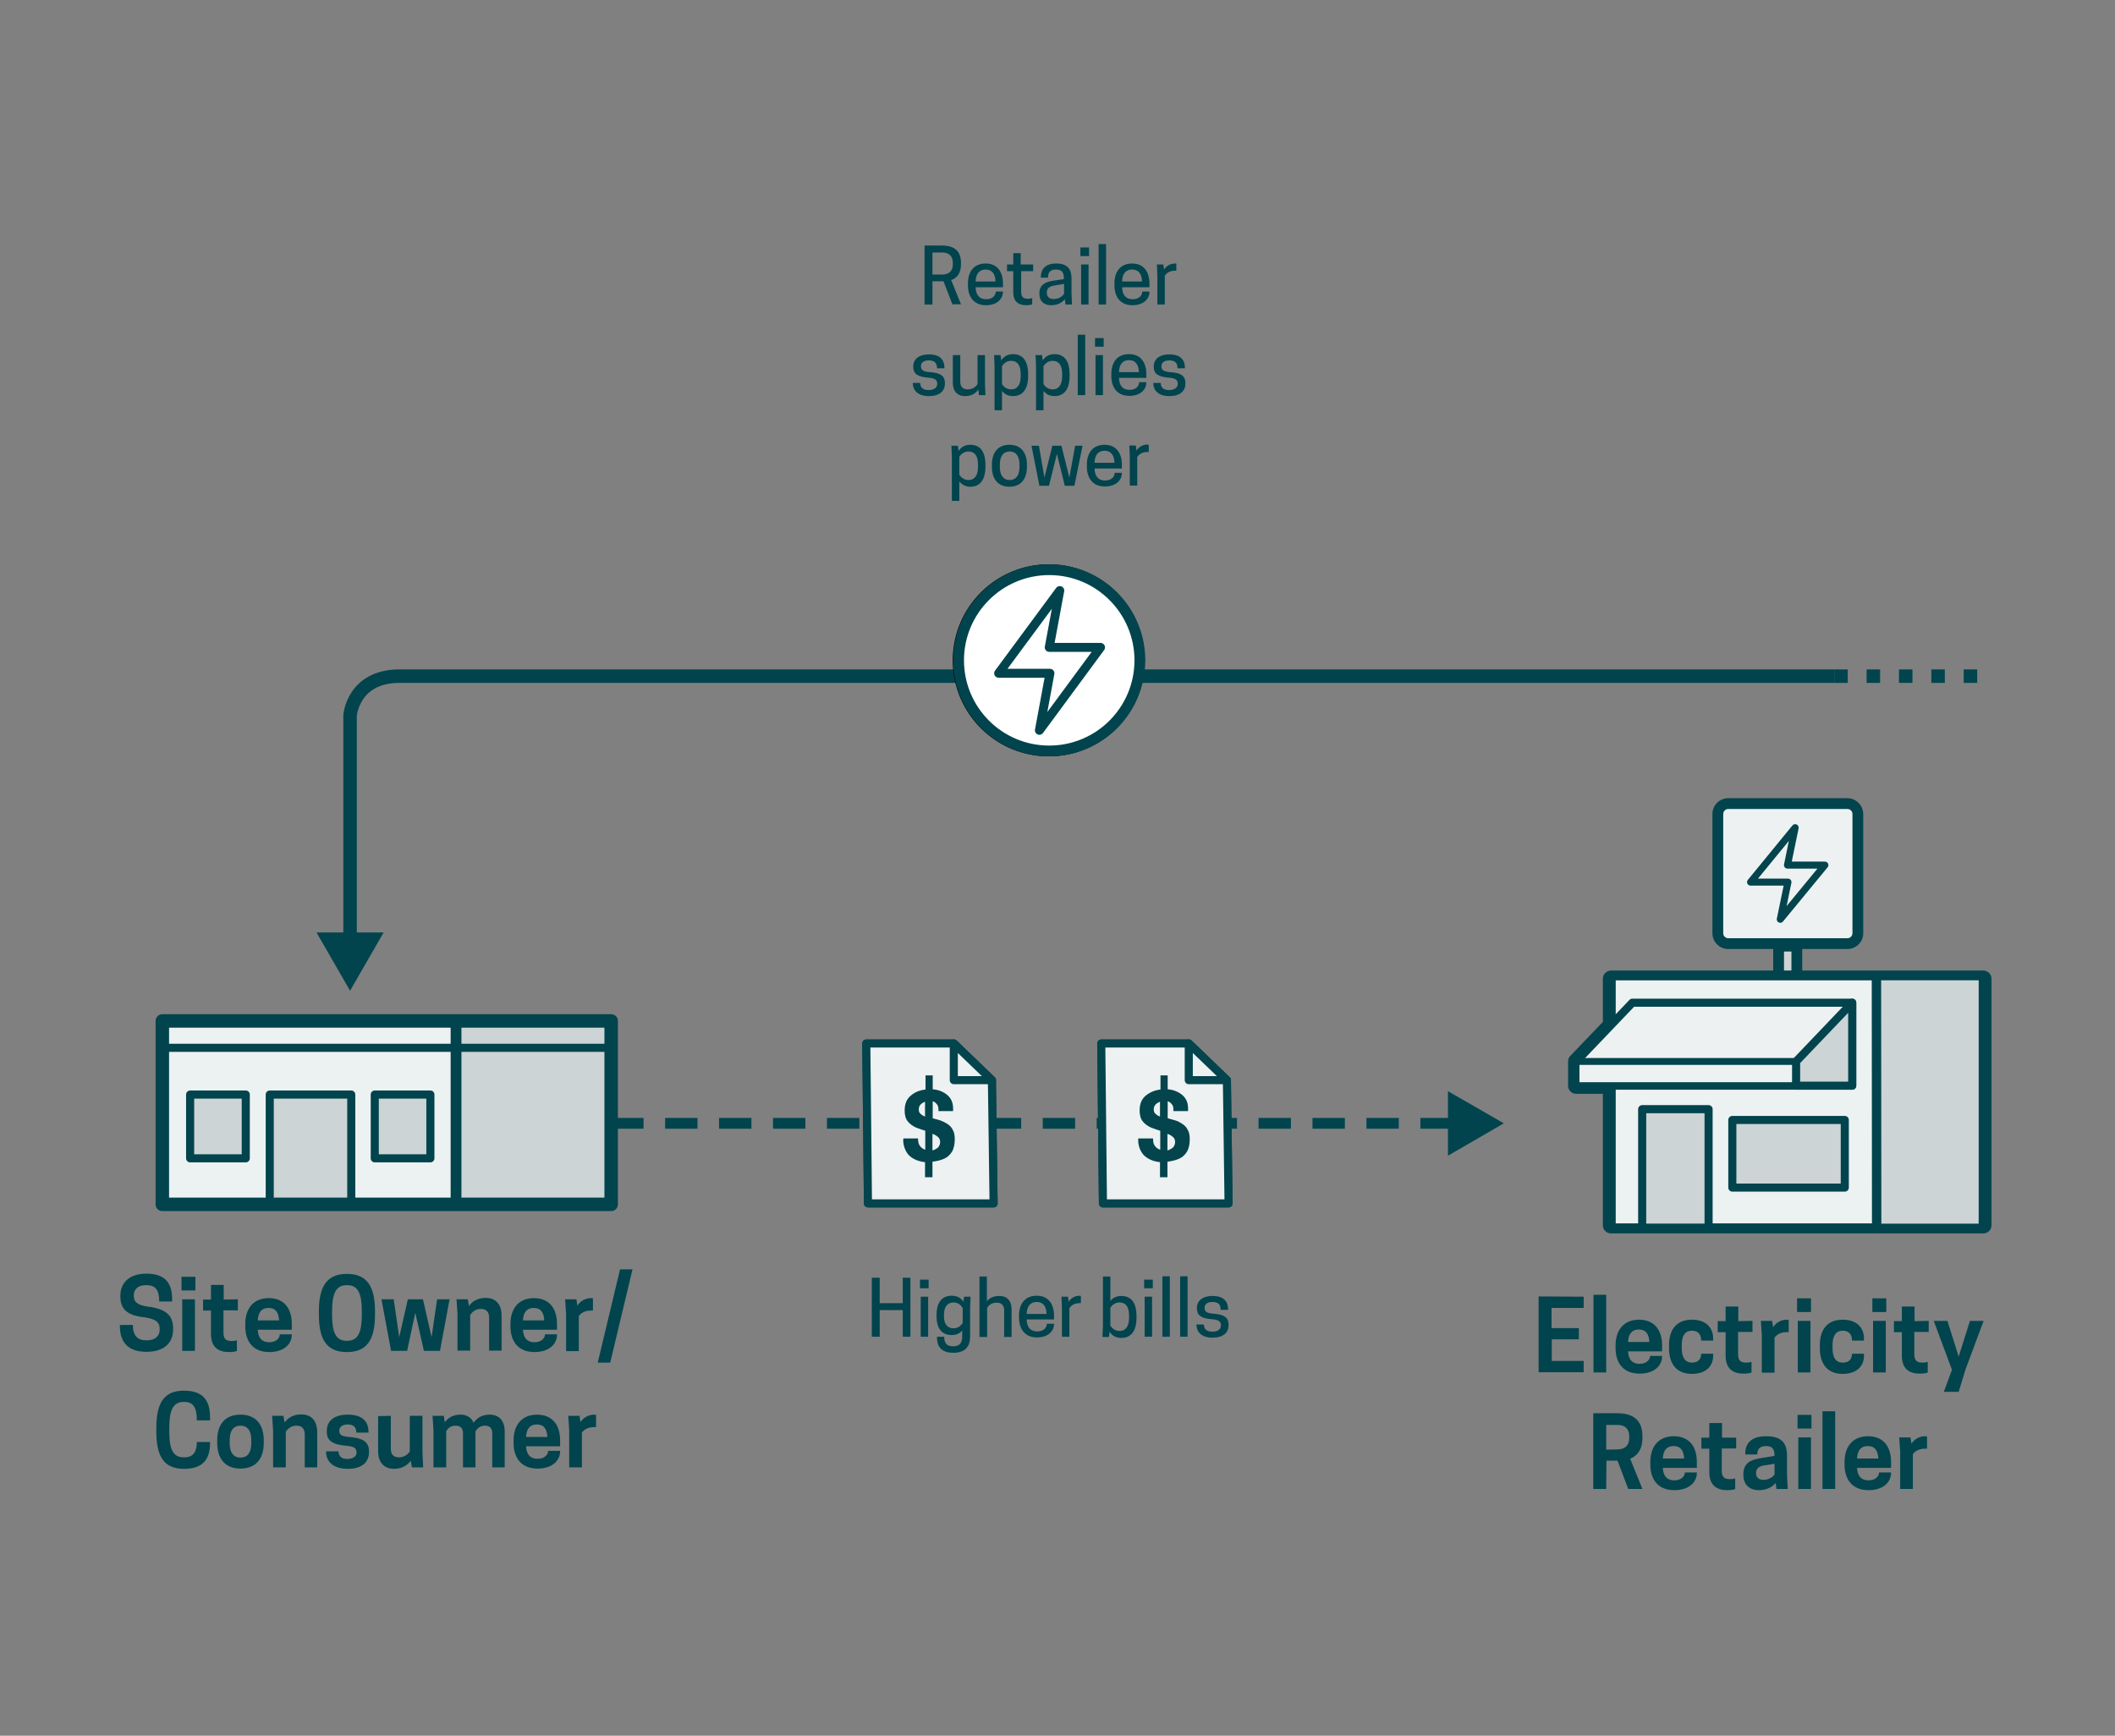 <?xml version="1.0" encoding="utf-8"?>
<!-- Generator: Adobe Illustrator 27.5.0, SVG Export Plug-In . SVG Version: 6.00 Build 0)  -->
<svg version="1.1" id="community-large-roof-solar_x5F_before-project"
	 xmlns="http://www.w3.org/2000/svg" xmlns:xlink="http://www.w3.org/1999/xlink" x="0px" y="0px" viewBox="0 0 882.1 723.9"
	 style="enable-background:new 0 0 882.1 723.9;" xml:space="preserve">
<rect x="0" y="0" width="882.1" height="723.9" fill="#808080" stroke="none"/>
<style type="text/css">
	.st0{fill:#01444D;}
	.st1{fill:none;stroke:#01444D;stroke-width:5.625;stroke-miterlimit:10;}
	.st2{fill:#CCD4D6;}
	.st3{fill:#ECF1F2;}
	.st4{fill:none;stroke:#02444D;stroke-width:3.375;stroke-linejoin:round;stroke-miterlimit:1;}
	.st5{fill:none;stroke:#02444D;stroke-width:4.5;stroke-linejoin:round;stroke-miterlimit:1;}
	.st6{fill:#CCD4D6;stroke:#02444D;stroke-width:3.375;stroke-linejoin:round;stroke-miterlimit:1;}
	.st7{fill:none;stroke:#02444D;stroke-width:5.625;stroke-linejoin:round;stroke-miterlimit:1;}
	.st8{fill:#CDD4D6;stroke:#02444D;stroke-width:4.5;stroke-linejoin:round;stroke-miterlimit:1;}
	.st9{fill:none;stroke:#03444D;stroke-width:3.934;stroke-linejoin:round;stroke-miterlimit:1;}
	.st10{fill:#EDF1F2;stroke:#02444D;stroke-width:3.375;stroke-linejoin:round;stroke-miterlimit:1;}
	.st11{fill:#EDF1F2;stroke:#03444D;stroke-width:2.885;stroke-linejoin:round;stroke-miterlimit:1;}
	.st12{fill:#CCD4D6;stroke:#02444D;stroke-width:3.915;stroke-linecap:round;stroke-linejoin:round;stroke-miterlimit:1;}
	.st13{fill:#02444D;}
	.st14{fill:#EDF1F2;}
	.st15{fill:none;stroke:#03444D;stroke-width:2.925;stroke-linejoin:round;stroke-miterlimit:1;}
	.st16{fill:#EDF1F2;stroke:#04444D;stroke-width:4.603;stroke-linejoin:round;stroke-miterlimit:1;}
	.st17{fill:none;stroke:#01444D;stroke-width:4.5;stroke-miterlimit:10;stroke-dasharray:13.5,9;}
	.st18{fill:#EDF1F2;stroke:#04444D;stroke-width:3.375;stroke-linejoin:round;stroke-miterlimit:1;}
	.st19{fill:#04444D;}
	.st20{fill:none;stroke:#02444D;stroke-width:5.625;stroke-linejoin:round;stroke-miterlimit:1;stroke-dasharray:5.625,7.875;}
	.st21{fill:#FFFFFF;stroke:#000000;stroke-width:4.5;stroke-miterlimit:10;}
	.st22{fill:none;stroke:#231F20;stroke-width:3.729;stroke-linejoin:round;stroke-miterlimit:1;}
	.st23{fill:#FFFFFF;stroke:#02444D;stroke-width:4.5;stroke-miterlimit:10;}
	.st24{fill:none;stroke:#02444D;stroke-width:3.729;stroke-linejoin:round;stroke-miterlimit:1;}
</style>
<g>
	<g>
		<path class="st0" d="M388.9,127h-3.3v-24.6h7.3c3.7,0,7.9,1.2,7.9,7.2v0.6c0,3.9-1.8,5.8-4.1,6.6l4.1,10.1h-3.6l-3.7-9.6h-4.6
			L388.9,127L388.9,127z M393,114.5c1.9,0,4.4-0.7,4.4-4.4v-0.4c0-3.7-2.6-4.4-4.4-4.4h-4.1v9.2L393,114.5L393,114.5z"/>
		<path class="st0" d="M406.9,119.8c0.1,3.2,1.5,5,4.4,5c2.8,0,4-1.7,4-3.2h3v0.1c0,2.8-2.3,5.6-7.1,5.6c-5.2,0-7.5-3.7-7.5-8.3
			v-0.8c0-4.7,2.3-8.3,7.4-8.3c5,0,7.2,3.7,7.2,8.3v1.6L406.9,119.8L406.9,119.8z M406.9,117.4h8.3c-0.1-3.1-1.4-5-4.1-5
			S407,114.3,406.9,117.4z"/>
		<path class="st0" d="M430.9,110.3v2.8h-5v8.5c0,2.4,1,3,2.9,3c0.7,0,1.5-0.2,1.7-0.3v2.6c-0.3,0.1-1.1,0.4-2.5,0.4
			c-3.1,0-5.4-1.4-5.4-5.4v-8.8H420v-2.8h2.6v-4.7h3.1v4.7C425.7,110.3,430.9,110.3,430.9,110.3z"/>
		<path class="st0" d="M444.1,124.8c-1.1,1.4-3,2.5-5.7,2.5c-3.3,0-4.9-2-4.9-4.7v-0.3c0-3.6,2.6-4.7,5.6-5.2l4.6-0.7v-0.3
			c0-2.5-0.8-3.7-3.3-3.7c-2.7,0-3.3,1.6-3.3,3.4h-3v-0.3c0-2.6,1.3-5.6,6.4-5.6c4.9,0,6.4,2.5,6.4,6.3v6.1l0.2,4.7h-2.7
			L444.1,124.8z M443.8,122.5v-4.1l-4.2,0.7c-2,0.3-3,1.3-3,2.8v0.3c0,1.3,0.8,2.5,2.8,2.5C441.9,124.7,443.2,123.4,443.8,122.5z"/>
		<path class="st0" d="M454.2,106.8h-3.6v-3.6h3.6V106.8z M450.9,110.3h3.1V127h-3.1V110.3z"/>
		<path class="st0" d="M458.2,101.8h3.1V127h-3.1V101.8z"/>
		<path class="st0" d="M468,119.8c0.1,3.2,1.5,5,4.4,5c2.8,0,4-1.7,4-3.2h3v0.1c0,2.8-2.3,5.6-7.1,5.6c-5.2,0-7.5-3.7-7.5-8.3v-0.8
			c0-4.7,2.3-8.3,7.4-8.3c5,0,7.2,3.7,7.2,8.3v1.6L468,119.8L468,119.8z M468,117.4h8.3c-0.1-3.1-1.4-5-4.1-5
			C469.4,112.4,468.1,114.3,468,117.4z"/>
		<path class="st0" d="M490.6,109.9v3H490c-2.4,0-3.6,1.2-4.2,2.1v12h-3.1v-12l-0.2-4.7h2.7l0.3,2.1c0.9-1.4,2.5-2.5,4.6-2.5
			C490.3,109.9,490.5,109.9,490.6,109.9z"/>
		<path class="st0" d="M390.9,160.1c0-1.8-1.1-2.4-3.9-2.6c-4.6-0.4-6.1-1.8-6.1-4.5v-0.2c0-3.2,2.6-5,6.5-5c4.7,0,6.5,2.3,6.5,5.7
			v0.1h-3.1c0-2-0.9-3.3-3.4-3.3c-2.1,0-3.3,0.9-3.3,2.4s0.7,2.3,3.7,2.5c4.2,0.3,6.3,1.4,6.3,4.6v0.2c0,3.1-2.3,5.2-6.7,5.2
			c-4.8,0-6.7-2.6-6.7-5.4v-0.1h3.1c0,1.6,0.8,3,3.6,3C389.7,162.6,390.9,161.6,390.9,160.1z"/>
		<path class="st0" d="M400.5,148.1v11.1c0,2.1,1.1,3.2,3.1,3.2c2.3,0,3.5-1.3,4.1-2.2v-12.1h3.1v12l0.2,4.7h-2.7l-0.3-2.3
			c-1,1.5-2.8,2.7-5.5,2.7c-3.5,0-5.1-2.4-5.1-5.5v-11.6L400.5,148.1L400.5,148.1z"/>
		<path class="st0" d="M417.9,163v8.1h-3.1v-18.3l-0.2-4.7h2.7l0.3,2.2c0.9-1.4,2.4-2.6,4.9-2.6c4.6,0,6.3,3.6,6.3,8.3v0.9
			c0,4.7-1.8,8.3-6.3,8.3C420.2,165.2,418.8,164.2,417.9,163z M417.9,160.2c0.6,0.9,1.8,2.2,3.8,2.2c2.7,0,4-2.1,4-5.5V156
			c0-3.4-1.2-5.5-4-5.5c-2,0-3.2,1.3-3.8,2.2V160.2z"/>
		<path class="st0" d="M435.2,163v8.1h-3.1v-18.3l-0.2-4.7h2.7l0.3,2.2c0.9-1.4,2.4-2.6,4.9-2.6c4.6,0,6.3,3.6,6.3,8.3v0.9
			c0,4.7-1.8,8.3-6.3,8.3C437.5,165.2,436.1,164.2,435.2,163z M435.2,160.2c0.6,0.9,1.8,2.2,3.8,2.2c2.7,0,4-2.1,4-5.5V156
			c0-3.4-1.2-5.5-4-5.5c-2,0-3.2,1.3-3.8,2.2V160.2z"/>
		<path class="st0" d="M449.5,139.6h3.1v25.2h-3.1V139.6z"/>
		<path class="st0" d="M460.3,144.6h-3.6V141h3.6V144.6z M456.9,148.1h3.1v16.7h-3.1V148.1z"/>
		<path class="st0" d="M466.7,157.6c0.1,3.2,1.5,5,4.4,5c2.8,0,4-1.7,4-3.2h3v0.1c0,2.8-2.3,5.6-7.1,5.6c-5.2,0-7.5-3.7-7.5-8.3V156
			c0-4.7,2.3-8.3,7.4-8.3c5,0,7.2,3.7,7.2,8.3v1.6H466.7L466.7,157.6z M466.7,155.2h8.3c-0.1-3.1-1.4-5-4.1-5
			C468.1,150.2,466.8,152.1,466.7,155.2z"/>
		<path class="st0" d="M491.2,160.1c0-1.8-1.1-2.4-3.9-2.6c-4.6-0.4-6.1-1.8-6.1-4.5v-0.2c0-3.2,2.6-5,6.5-5c4.7,0,6.5,2.3,6.5,5.7
			v0.1h-3.1c0-2-0.8-3.3-3.4-3.3c-2.1,0-3.3,0.9-3.3,2.4s0.7,2.3,3.7,2.5c4.2,0.3,6.3,1.4,6.3,4.6v0.2c0,3.1-2.3,5.2-6.7,5.2
			c-4.8,0-6.7-2.6-6.7-5.4v-0.1h3.1c0,1.6,0.8,3,3.6,3C490,162.6,491.2,161.6,491.2,160.1z"/>
		<path class="st0" d="M400.1,200.8v8.1H397v-18.3l-0.2-4.7h2.7l0.3,2.2c0.9-1.4,2.4-2.6,4.9-2.6c4.6,0,6.3,3.6,6.3,8.3v0.9
			c0,4.7-1.8,8.3-6.3,8.3C402.5,203,401.1,202,400.1,200.8z M400.1,198c0.6,0.9,1.8,2.2,3.8,2.2c2.7,0,4-2.1,4-5.5v-0.9
			c0-3.4-1.2-5.5-4-5.5c-2,0-3.2,1.3-3.8,2.2V198z"/>
		<path class="st0" d="M413.7,194.7v-0.9c0-4.7,2.2-8.3,7.3-8.3s7.3,3.6,7.3,8.3v0.9c0,4.7-2.2,8.3-7.3,8.3S413.7,199.4,413.7,194.7
			z M425.2,194.7v-0.9c0-3.3-1.3-5.5-4.1-5.5s-4.1,2.2-4.1,5.5v0.9c0,3.3,1.3,5.5,4.1,5.5S425.2,198,425.2,194.7z"/>
		<path class="st0" d="M437.5,202.6h-4l-3.3-16.7h3.1l2.3,13.3l3.3-13.3h3.8l3.3,13.3l2.4-13.3h3.1l-3.4,16.7h-4l-3.3-13.3
			L437.5,202.6z"/>
		<path class="st0" d="M456.5,195.4c0.1,3.2,1.5,5,4.4,5c2.8,0,4-1.7,4-3.2h3v0.1c0,2.8-2.3,5.6-7.1,5.6c-5.2,0-7.5-3.7-7.5-8.3
			v-0.8c0-4.7,2.3-8.3,7.4-8.3c5,0,7.2,3.7,7.2,8.3v1.6L456.5,195.4L456.5,195.4z M456.5,193h8.3c-0.1-3.1-1.4-5-4.1-5
			C457.9,188,456.6,189.9,456.5,193z"/>
		<path class="st0" d="M479.1,185.5v3h-0.6c-2.4,0-3.6,1.2-4.2,2.1v11.9h-3.1v-12l-0.2-4.7h2.7l0.3,2.1c0.9-1.4,2.5-2.5,4.6-2.5
			C478.8,185.5,479,185.5,479.1,185.5z"/>
	</g>
</g>
<g>
	<g>
		<path class="st1" d="M765,282H166.6c-19.4,0-20.6,16.4-20.6,16.4V393"/>
		<g>
			<polygon class="st0" points="132,388.9 146,413.2 160,388.9 			"/>
		</g>
	</g>
</g>
<rect x="190.2" y="425.8" class="st2" width="64.7" height="74.9"/>
<rect x="67.7" y="425.8" class="st3" width="121.5" height="74.9"/>
<g>
	<g>
		<path class="st0" d="M50.2,540.8v-0.4c0-5.6,4-9.2,10.8-9.2c7.5,0,10.8,3.5,10.8,10.7v0.9h-5.4c0-4.7-1.5-6.8-5.3-6.8h-0.4
			c-3,0-4.9,1.7-4.9,4.1v0.2c0,2.6,1.2,4,6.2,4.7c6.9,0.9,10.2,3.4,10.2,9v0.4c0,5.9-4,9.4-11.1,9.4c-7.2,0-11.1-3.5-11.1-10.8v-0.4
			h5.4c0,4.5,2.1,6.4,5.5,6.4h0.4c3.4,0,5.3-1.8,5.3-4.5v-0.2c0-2.8-1.5-4.2-6.4-4.9C53.3,548.7,50.2,546.1,50.2,540.8z"/>
		<path class="st0" d="M81.5,538.2h-5.8v-5.7h5.8V538.2z M76,541.9h5.3v21.5H76V541.9z"/>
		<path class="st0" d="M99.2,541.9v4.6h-6v9.3c0,2.9,1.3,3.5,3.5,3.5c0.8,0,1.8-0.2,2.1-0.3v4.4c-0.3,0.2-1.4,0.5-3.3,0.5
			c-4.4,0-7.5-2-7.5-7.5v-9.8h-3.3V542H88v-6.1h5.3v6.1L99.2,541.9L99.2,541.9z"/>
		<path class="st0" d="M107.5,554.6c0.2,3.5,1.8,5.2,4.8,5.2c2.9,0,4.4-1.7,4.4-3.3h5v0.2c0,3.8-3.2,7.2-9.4,7.2
			c-6.9,0-10-4.6-10-10.7v-1.1c0-6.1,3.2-10.7,9.8-10.7c6.6,0,9.6,4.6,9.6,10.7v2.5L107.5,554.6L107.5,554.6z M107.5,550.7h8.9
			c-0.2-3.4-1.5-5.2-4.4-5.2S107.7,547.3,107.5,550.7z"/>
		<path class="st0" d="M133,548.4v-1.6c0-10.9,3.8-15.5,11.7-15.5c7.9,0,11.7,4.6,11.7,15.5v1.6c0,10.9-3.8,15.5-11.7,15.5
			S133,559.4,133,548.4z M144.9,559.2c4.4,0,6-3.6,6-10.8v-1.6c0-7.1-1.5-10.8-6-10.8h-0.4c-4.4,0-6,3.6-6,10.8v1.6
			c0,7.1,1.5,10.8,6,10.8H144.9z"/>
		<path class="st0" d="M169.8,563.4h-6.7l-4-21.5h5.1l2.3,15.8l3.6-15.8h6.3l3.6,15.8l2.3-15.8h5.2l-4,21.5h-6.7l-3.6-15.9
			L169.8,563.4z"/>
		<path class="st0" d="M204,563.4v-13.9c0-2.1-1-3.6-3.4-3.6c-2.5,0-3.8,1.5-4.5,2.5v14.9h-5.3V548l-0.4-6.1h4.7l0.5,2.8
			c1.3-1.9,3.6-3.4,7-3.4c4.7,0,6.6,3.4,6.6,7.3v14.7H204L204,563.4L204,563.4z"/>
		<path class="st0" d="M218.1,554.6c0.2,3.5,1.8,5.2,4.8,5.2c2.9,0,4.4-1.7,4.4-3.3h5v0.2c0,3.8-3.2,7.2-9.4,7.2
			c-6.9,0-10-4.6-10-10.7v-1.1c0-6.1,3.2-10.7,9.8-10.7c6.6,0,9.6,4.6,9.6,10.7v2.5L218.1,554.6L218.1,554.6z M218.1,550.7h8.9
			c-0.2-3.4-1.5-5.2-4.4-5.2S218.3,547.3,218.1,550.7z"/>
		<path class="st0" d="M247.3,541.5v5.1h-0.9c-2.8,0-4.3,1.3-5,2.3v14.6h-5.3V548l-0.4-6.1h4.7l0.4,2.6c1.2-1.8,3.2-3.1,5.8-3.1
			C246.9,541.4,247.1,541.5,247.3,541.5z"/>
		<path class="st0" d="M254.5,568.3h-5.2l9.3-38.9h5.2L254.5,568.3z"/>
		<path class="st0" d="M76.6,607.8H77c3.7,0,5.1-2.5,5.1-6.4h5.5v0.4c0,7.5-3.6,10.8-10.9,10.8c-7.9,0-11.5-4.6-11.5-15.5v-1.6
			c0-10.9,3.6-15.5,11.5-15.5c7.2,0,10.9,3.3,10.9,11v1.4h-5.5c0-5-1.3-7.7-5.1-7.7h-0.4c-4.5,0-6,3.6-6,10.8v1.6
			C70.6,604.1,72,607.8,76.6,607.8z"/>
		<path class="st0" d="M90.6,601.9v-1.3c0-6.2,3-10.6,9.7-10.6s9.7,4.5,9.7,10.6v1.3c0,6.1-3,10.6-9.7,10.6S90.6,608,90.6,601.9z
			 M104.8,601.9v-1.3c0-3.7-1.4-6-4.5-6s-4.5,2.3-4.5,6v1.3c0,3.7,1.4,6,4.5,6S104.8,605.6,104.8,601.9z"/>
		<path class="st0" d="M127.1,612v-13.8c0-2.1-1-3.6-3.4-3.6c-2.5,0-3.8,1.5-4.5,2.5V612h-5.3v-15.4l-0.4-6.1h4.7l0.5,2.8
			c1.3-1.9,3.6-3.4,7-3.4c4.7,0,6.6,3.4,6.6,7.3V612H127.1z"/>
		<path class="st0" d="M148.7,605.8c0-1.9-1.1-2.5-4.1-2.8c-6-0.5-8.3-2.1-8.3-5.9v-0.3c0-4.6,3.6-6.8,8.7-6.8
			c6.2,0,8.7,2.9,8.7,7.3v0.2h-5.1c0-2.1-1-3.4-3.6-3.4c-2.2,0-3.5,1-3.5,2.6s0.8,2.3,3.9,2.6c5.4,0.4,8.5,1.7,8.5,6v0.3
			c0,4.3-3,7-8.9,7c-6.2,0-9-3.2-9-7.1v-0.2h5.2c0,1.7,0.9,3.2,3.7,3.2C147.5,608.4,148.7,607.3,148.7,605.8z"/>
		<path class="st0" d="M163,590.5v13.8c0,2.1,1,3.5,3.4,3.5s3.8-1.4,4.5-2.4v-14.9h5.3v15.4l0.3,6.1h-4.7l-0.5-2.8
			c-1.3,1.9-3.6,3.4-7,3.4c-4.7,0-6.6-3.4-6.6-7.3v-14.7L163,590.5L163,590.5z"/>
		<path class="st0" d="M205.3,612v-14.2c0-2.2-1.1-3.2-3-3.2c-2.2,0-3.3,1.3-4,2.3V612h-5.2v-14.2c0-2.2-1.1-3.2-3.1-3.2
			c-2.2,0-3.3,1.3-3.9,2.3V612h-5.3v-15.4l-0.4-6.1h4.7l0.4,2.7c1.3-1.8,3.4-3.2,6.5-3.2c2.8,0,4.7,1.3,5.5,3.4
			c1.3-1.9,3.4-3.4,6.7-3.4c4.3,0,6.3,2.9,6.3,7v15H205.3z"/>
		<path class="st0" d="M219.4,603.2c0.2,3.5,1.8,5.2,4.8,5.2c2.9,0,4.4-1.7,4.4-3.3h5v0.2c0,3.8-3.2,7.2-9.4,7.2
			c-6.9,0-10-4.6-10-10.7v-1.1c0-6.1,3.2-10.7,9.8-10.7c6.6,0,9.6,4.6,9.6,10.7v2.5L219.4,603.2L219.4,603.2z M219.4,599.3h8.9
			c-0.2-3.4-1.5-5.2-4.4-5.2S219.6,595.9,219.4,599.3z"/>
		<path class="st0" d="M248.6,590.1v5.1h-0.9c-2.8,0-4.3,1.3-5,2.3V612h-5.3v-15.4l-0.4-6.1h4.7l0.4,2.6c1.2-1.8,3.2-3.1,5.8-3.1
			C248.2,590,248.4,590.1,248.6,590.1z"/>
	</g>
</g>
<line class="st4" x1="67.7" y1="437" x2="254.9" y2="437"/>
<line class="st5" x1="190.2" y1="502.2" x2="190.2" y2="425.8"/>
<rect x="112.5" y="456.5" class="st6" width="34" height="45.7"/>
<rect x="67.7" y="425.8" class="st7" width="187.2" height="76.5"/>
<rect x="79.3" y="456.5" class="st6" width="23.2" height="26.6"/>
<rect x="156.3" y="456.5" class="st6" width="23.2" height="26.6"/>
<g>
	<g>
		<path class="st0" d="M660.5,540.8v4.7h-13.4v8.4h11.4v4.7h-11.3v9h13.3v4.7h-18.8v-31.6L660.5,540.8L660.5,540.8z"/>
		<path class="st0" d="M664.6,540h5.3v32.4h-5.3V540z"/>
		<path class="st0" d="M679,563.6c0.2,3.5,1.8,5.2,4.8,5.2c2.9,0,4.4-1.7,4.4-3.3h5v0.2c0,3.8-3.2,7.2-9.4,7.2
			c-6.9,0-10-4.6-10-10.7v-1.1c0-6.1,3.2-10.7,9.8-10.7s9.6,4.6,9.6,10.7v2.5L679,563.6L679,563.6z M679,559.7h8.9
			c-0.2-3.4-1.5-5.2-4.4-5.2S679.2,556.3,679,559.7z"/>
		<path class="st0" d="M705.7,568.3c2.7,0,3.8-1.6,3.8-3.7h5v0.9c0,4.1-2.8,7.5-8.9,7.5c-6.6,0-9.5-4.5-9.5-10.6V561
			c0-6.2,2.9-10.6,9.5-10.6c6.1,0,8.9,3.5,8.9,7.8v0.9h-5c0-2.5-1.2-4.1-3.8-4.1c-3.1,0-4.3,2.3-4.3,6v1.3
			C701.4,566,702.7,568.3,705.7,568.3z"/>
		<path class="st0" d="M730.9,550.9v4.6h-6v9.3c0,2.9,1.3,3.5,3.5,3.5c0.8,0,1.8-0.2,2.1-0.3v4.4c-0.3,0.2-1.4,0.5-3.3,0.5
			c-4.4,0-7.5-2-7.5-7.5v-9.8h-3.3V551h3.3v-6.1h5.3v6.1L730.9,550.9L730.9,550.9z"/>
		<path class="st0" d="M746,550.5v5.1h-0.9c-2.8,0-4.3,1.3-5,2.3v14.6h-5.3V557l-0.4-6.1h4.7l0.4,2.6c1.2-1.8,3.2-3.1,5.8-3.1
			C745.6,550.4,745.9,550.5,746,550.5z"/>
		<path class="st0" d="M755.3,547.2h-5.8v-5.7h5.8V547.2z M749.8,550.9h5.3v21.5h-5.3V550.9z"/>
		<path class="st0" d="M768.6,568.3c2.7,0,3.8-1.6,3.8-3.7h5v0.9c0,4.1-2.8,7.5-8.9,7.5c-6.6,0-9.5-4.5-9.5-10.6V561
			c0-6.2,2.9-10.6,9.5-10.6c6.1,0,8.9,3.5,8.9,7.8v0.9h-5c0-2.5-1.2-4.1-3.8-4.1c-3.1,0-4.3,2.3-4.3,6v1.3
			C764.3,566,765.5,568.3,768.6,568.3z"/>
		<path class="st0" d="M786.7,547.2h-5.8v-5.7h5.8V547.2z M781.2,550.9h5.3v21.5h-5.3V550.9z"/>
		<path class="st0" d="M804.4,550.9v4.6h-6v9.3c0,2.9,1.3,3.5,3.5,3.5c0.8,0,1.8-0.2,2.1-0.3v4.4c-0.3,0.2-1.4,0.5-3.3,0.5
			c-4.4,0-7.5-2-7.5-7.5v-9.8h-3.3V551h3.3v-6.1h5.3v6.1L804.4,550.9L804.4,550.9z"/>
		<path class="st0" d="M821.6,550.9h5.7l-7.6,20.4l-2.8,9.2h-6.2l3.4-9.2l-7.6-20.4h5.7l4.7,14.9L821.6,550.9z"/>
		<path class="st0" d="M669.9,621h-5.4v-31.6h9.9c4.9,0,10.6,1.5,10.6,9.5v0.8c0,5.1-2.3,7.5-5.1,8.7L685,621h-5.9l-4.5-11.8H670
			L669.9,621L669.9,621z M674.6,604.5c2.1,0,4.9-0.8,4.9-4.9v-0.4c0-4.2-2.8-4.9-4.9-4.9h-4.7v10.3L674.6,604.5L674.6,604.5z"/>
		<path class="st0" d="M693.5,612.2c0.2,3.5,1.8,5.2,4.8,5.2c2.9,0,4.4-1.7,4.4-3.3h5v0.2c0,3.8-3.2,7.2-9.4,7.2
			c-6.9,0-10-4.6-10-10.7v-1.1c0-6.1,3.2-10.7,9.8-10.7s9.6,4.6,9.6,10.7v2.5L693.5,612.2L693.5,612.2z M693.5,608.3h8.9
			c-0.2-3.4-1.5-5.2-4.4-5.2S693.7,604.9,693.5,608.3z"/>
		<path class="st0" d="M724.1,599.5v4.6h-6v9.3c0,2.9,1.3,3.5,3.5,3.5c0.8,0,1.8-0.2,2.1-0.3v4.4c-0.3,0.2-1.4,0.5-3.3,0.5
			c-4.4,0-7.5-2-7.5-7.5v-9.8h-3.3v-4.6h3.3v-6.1h5.3v6.1h5.9V599.5z"/>
		<path class="st0" d="M740.6,618.5c-1.5,1.7-3.8,3-7,3c-4.5,0-6.5-2.9-6.5-6.3v-0.4c0-4.7,3.3-6.1,7.5-6.7l5.5-0.9v-0.1
			c0-2.7-0.9-4-3.6-4c-2.9,0-3.6,1.7-3.6,3.5h-5v-0.4c0-3.6,1.9-7.2,8.7-7.2c6.7,0,8.7,3.1,8.7,8.1v7.8l0.3,6.1h-4.7L740.6,618.5z
			 M740.1,615v-4.5l-4.5,0.7c-2.2,0.4-3.2,1.4-3.2,3.1v0.3c0,1.3,0.9,2.6,3,2.6C737.9,617.2,739.4,615.9,740.1,615z"/>
		<path class="st0" d="M755.5,595.8h-5.8v-5.7h5.8V595.8z M750,599.5h5.3V621H750V599.5z"/>
		<path class="st0" d="M760.1,588.6h5.3V621h-5.3V588.6z"/>
		<path class="st0" d="M774.5,612.2c0.2,3.5,1.8,5.2,4.8,5.2c2.9,0,4.4-1.7,4.4-3.3h5v0.2c0,3.8-3.2,7.2-9.4,7.2
			c-6.9,0-10-4.6-10-10.7v-1.1c0-6.1,3.2-10.7,9.8-10.7s9.6,4.6,9.6,10.7v2.5L774.5,612.2L774.5,612.2z M774.5,608.3h8.9
			c-0.2-3.4-1.5-5.2-4.4-5.2S774.7,604.9,774.5,608.3z"/>
		<path class="st0" d="M803.7,599.1v5.1h-0.9c-2.8,0-4.3,1.3-5,2.3V621h-5.3v-15.4l-0.4-6.1h4.7l0.4,2.6c1.2-1.8,3.2-3.1,5.8-3.1
			C803.3,599,803.5,599.1,803.7,599.1z"/>
	</g>
</g>
<g>
	<polyline class="st8" points="741.8,406.9 741.8,394.6 749.4,394.6 749.4,406.9 	"/>
	<rect x="671.9" y="406.9" class="st3" width="110.9" height="106.5"/>
	<rect x="671.9" y="406.9" class="st9" width="110.9" height="105.3"/>
	<polygon class="st10" points="680.8,418.2 772.5,418.2 772.5,452.8 657.4,452.8 657.4,442.7 	"/>
	<rect x="684.9" y="462.6" class="st6" width="27.7" height="49.4"/>
	<rect x="722.5" y="467.1" class="st6" width="46.9" height="28.2"/>
	<rect x="657.3" y="442.7" class="st11" width="91.8" height="10.1"/>
	<polygon class="st12" points="827.2,406.9 782.6,406.9 782.7,512.3 827.2,512.3 	"/>
	<polygon class="st6" points="772.5,418.2 772.5,452.8 749.1,452.8 749.1,442.7 	"/>
	<g>
		<path class="st13" d="M827.2,408.2v102.7H671.9v-58.1h-14.5v-10.1l14.5-15.2v-19.3H827.2 M827.2,404.8H671.9
			c-1.9,0-3.4,1.5-3.4,3.4v18l-13.6,14.2c-0.6,0.6-0.9,1.5-0.9,2.3v10.1c0,1.9,1.5,3.4,3.4,3.4h11.1V511c0,1.9,1.5,3.4,3.4,3.4
			h155.3c1.9,0,3.4-1.5,3.4-3.4V408.2C830.6,406.4,829.1,404.8,827.2,404.8L827.2,404.8z"/>
	</g>
	<g>
		<path class="st14" d="M720.8,393.5c-2.4,0-4.3-1.9-4.3-4.3v-49.7c0-2.4,1.9-4.3,4.3-4.3h49.7c2.4,0,4.3,1.9,4.3,4.3v49.7
			c0,2.4-1.9,4.3-4.3,4.3H720.8z"/>
		<path class="st13" d="M770.5,337.4c1.1,0,2.1,0.9,2.1,2.1v49.7c0,1.1-0.9,2.1-2.1,2.1h-49.7c-1.1,0-2.1-0.9-2.1-2.1v-49.7
			c0-1.1,0.9-2.1,2.1-2.1H770.5 M770.5,332.9h-49.7c-3.6,0-6.6,2.9-6.6,6.6v49.7c0,3.6,2.9,6.6,6.6,6.6h49.7c3.6,0,6.6-2.9,6.6-6.6
			v-49.7C777,335.8,774.1,332.9,770.5,332.9L770.5,332.9z"/>
	</g>
	<polygon class="st15" points="742.5,383.4 761.1,360.8 745.5,360.8 748.7,345.2 730.1,367.9 745.7,367.9 	"/>
</g>
<path class="st16" d="M772.5,418.2"/>
<g>
	<g>
		<line class="st17" x1="254.9" y1="468.5" x2="607.8" y2="468.5"/>
		<g>
			<polygon class="st0" points="603.9,482 627.2,468.5 603.9,455.1 			"/>
		</g>
	</g>
</g>
<g>
	<g>
		<g>
			<path class="st0" d="M379.7,532.9v24.6h-3.2v-11.1h-9.6v11.1h-3.3v-24.6h3.3v10.6h9.6v-10.6H379.7z"/>
			<path class="st0" d="M387.3,537.3h-3.6v-3.6h3.6V537.3z M384,540.8h3.1v16.7H384V540.8z"/>
			<path class="st0" d="M401.5,554.7c-0.9,1.2-2.4,2.1-4.6,2.1c-4.5,0-6.3-3.3-6.3-7.8v-0.8c0-4.3,1.8-7.8,6.3-7.8
				c2.5,0,4,1.1,4.9,2.5l0.3-2.1h2.7l-0.2,4.7v12c0,4-2,6.7-7,6.7c-5.1,0-6.8-2.8-6.8-6.2v-0.5h3c0,2.6,1,4,3.7,4s3.8-1.4,3.8-4.1
				v-2.7L401.5,554.7L401.5,554.7z M397.7,543.2c-2.6,0-4,2-4,5v0.8c0,3.1,1.3,5,4,5c2,0,3.2-1.3,3.8-2.2v-6.3
				C400.9,544.5,399.7,543.2,397.7,543.2z"/>
			<path class="st0" d="M411.6,542.7c1-1.3,2.7-2.2,5.2-2.2c3.5,0,5.1,2.4,5.1,5.5v11.6h-3.1v-11.1c0-2.1-1.1-3.2-3.1-3.2
				c-2.3,0-3.5,1.3-4,2.2v12.1h-3.2v-25.2h3.1V542.7z"/>
			<path class="st0" d="M428.2,550.3c0.1,3.2,1.5,5,4.4,5c2.8,0,4-1.7,4-3.2h3v0.1c0,2.8-2.3,5.6-7.1,5.6c-5.2,0-7.5-3.7-7.5-8.3
				v-0.8c0-4.7,2.3-8.3,7.4-8.3c5,0,7.2,3.7,7.2,8.3v1.6L428.2,550.3L428.2,550.3z M428.2,548h8.3c-0.1-3.1-1.4-5-4.1-5
				S428.3,544.8,428.2,548z"/>
			<path class="st0" d="M450.8,540.5v3h-0.6c-2.4,0-3.6,1.2-4.2,2.1v11.9h-3.1v-12l-0.2-4.7h2.7l0.3,2.1c0.9-1.4,2.5-2.5,4.6-2.5
				C450.5,540.4,450.7,540.5,450.8,540.5z"/>
			<path class="st0" d="M463.1,542.6c0.9-1.2,2.4-2.1,4.6-2.1c4.6,0,6.3,3.6,6.3,8.3v0.9c0,4.7-1.8,8.3-6.3,8.3
				c-2.5,0-4-1.1-4.9-2.6l-0.3,2.2h-2.7l0.2-4.7v-20.5h3.1L463.1,542.6L463.1,542.6z M463.1,552.9c0.6,0.9,1.8,2.2,3.8,2.2
				c2.7,0,4-2.1,4-5.5v-0.9c0-3.4-1.2-5.5-4-5.5c-2,0-3.2,1.3-3.8,2.2V552.9z"/>
			<path class="st0" d="M480.8,537.3h-3.6v-3.6h3.6V537.3z M477.4,540.8h3.1v16.7h-3.1V540.8z"/>
			<path class="st0" d="M484.8,532.3h3.1v25.2h-3.1V532.3z"/>
			<path class="st0" d="M492.2,532.3h3.1v25.2h-3.1V532.3z"/>
			<path class="st0" d="M509.2,552.8c0-1.8-1.1-2.4-3.9-2.6c-4.6-0.4-6.1-1.8-6.1-4.5v-0.2c0-3.2,2.6-5,6.5-5c4.7,0,6.5,2.3,6.5,5.7
				v0.1h-3.1c0-2-0.8-3.3-3.4-3.3c-2.1,0-3.3,0.9-3.3,2.4s0.7,2.3,3.7,2.5c4.2,0.3,6.3,1.4,6.3,4.6v0.2c0,3.1-2.3,5.2-6.7,5.2
				c-4.8,0-6.7-2.6-6.7-5.4v-0.1h3.1c0,1.6,0.8,3,3.6,3C508,555.4,509.2,554.3,509.2,552.8z"/>
		</g>
	</g>
	<g>
		<polygon class="st18" points="512.4,501.9 460,501.9 459.3,435.2 495.8,435.2 511.7,450.5 		"/>
		<polygon class="st18" points="512.4,501.9 460,501.9 459.3,435.2 495.8,435.2 511.7,450.5 		"/>
		<polygon class="st18" points="495.8,435.2 495.8,450.5 511.7,450.5 		"/>
		<g>
			<path class="st19" d="M483.8,491.2v-6.5c-1.9-0.2-3.5-0.7-4.9-1.5s-2.4-1.8-3.1-3.2c-0.7-1.3-1.1-2.8-1.1-4.5
				c0-0.1,0-0.4,0.1-0.7h6.1v0.4c0,1.2,0.3,2.2,0.9,2.9s1.3,1.2,2.1,1.4v-7.9c-1.4-0.4-2.7-0.9-4-1.4c-1.3-0.6-2.4-1.4-3.3-2.5
				c-0.9-1.1-1.3-2.6-1.3-4.6c0-2.6,0.8-4.7,2.5-6.1s3.7-2.3,6.2-2.6v-5.9h3v5.8c2.4,0.2,4.4,1,6.1,2.4c1.6,1.4,2.4,3.2,2.4,5.5
				c0,0.3,0,0.6,0,0.8c0,0.3,0,0.4,0,0.4h-6.1v-0.6c0-1-0.2-1.8-0.7-2.3c-0.5-0.6-1-1-1.7-1.2v7.1c1.1,0.3,2.1,0.6,3.2,0.9
				s2.1,0.9,3,1.5s1.7,1.4,2.2,2.5c0.6,1,0.8,2.3,0.8,3.9c0,2.1-0.4,3.9-1.2,5.2s-1.9,2.3-3.3,2.9c-1.4,0.6-3,1-4.8,1.2v6.5h-3.1
				L483.8,491.2L483.8,491.2z M483.8,465.7v-6.2c-0.8,0.3-1.4,0.7-1.9,1.2c-0.5,0.6-0.7,1.2-0.7,2s0.2,1.4,0.7,1.8
				C482.5,465.1,483.1,465.4,483.8,465.7z M486.9,479.8c0.8-0.2,1.5-0.6,2.2-1.1c0.6-0.6,1-1.4,1-2.4c0-0.9-0.3-1.6-0.9-2.1
				c-0.6-0.5-1.3-1-2.3-1.3V479.8z"/>
		</g>
	</g>
	<g>
		<polygon class="st18" points="414.4,501.9 362,501.9 361.3,435.2 397.8,435.2 413.7,450.5 		"/>
		<polygon class="st18" points="414.4,501.9 362,501.9 361.3,435.2 397.8,435.2 413.7,450.5 		"/>
		<polygon class="st18" points="397.8,435.2 397.8,450.5 413.7,450.5 		"/>
		<g>
			<path class="st19" d="M385.8,491.2v-6.5c-1.9-0.2-3.5-0.7-4.9-1.5s-2.4-1.8-3.1-3.2s-1.1-2.8-1.1-4.5c0-0.1,0-0.4,0.1-0.7h6.1
				v0.4c0,1.2,0.3,2.2,0.9,2.9c0.6,0.7,1.3,1.2,2.1,1.4v-7.9c-1.4-0.4-2.7-0.9-4-1.4c-1.3-0.6-2.4-1.4-3.3-2.5
				c-0.9-1.1-1.3-2.6-1.3-4.6c0-2.6,0.8-4.7,2.5-6.1c1.7-1.5,3.7-2.3,6.2-2.6v-5.9h3v5.8c2.4,0.2,4.4,1,6.1,2.4
				c1.6,1.4,2.4,3.2,2.4,5.5c0,0.3,0,0.6,0,0.8c0,0.3,0,0.4,0,0.4h-6.1v-0.6c0-1-0.2-1.8-0.7-2.3c-0.5-0.6-1-1-1.7-1.2v7.1
				c1.1,0.3,2.1,0.6,3.2,0.9c1.1,0.4,2.1,0.9,3,1.5s1.7,1.4,2.2,2.5c0.6,1,0.8,2.3,0.8,3.9c0,2.1-0.4,3.9-1.2,5.2s-1.9,2.3-3.3,2.9
				c-1.4,0.6-3,1-4.8,1.2v6.5h-3.1L385.8,491.2L385.8,491.2z M385.8,465.7v-6.2c-0.8,0.3-1.4,0.7-1.9,1.2c-0.5,0.6-0.7,1.2-0.7,2
				s0.2,1.4,0.7,1.8C384.5,465.1,385.1,465.4,385.8,465.7z M388.9,479.8c0.8-0.2,1.5-0.6,2.2-1.1c0.6-0.6,1-1.4,1-2.4
				c0-0.9-0.3-1.6-0.9-2.1c-0.6-0.5-1.3-1-2.3-1.3V479.8z"/>
		</g>
	</g>
</g>
<line class="st20" x1="765" y1="282" x2="827.2" y2="282"/>
<circle class="st21" cx="437.4" cy="275.4" r="37.8"/>
<polygon class="st22" points="433.2,304.6 458.7,270 437.4,270 441.8,246.3 416.3,280.8 437.7,280.8 "/>
<circle class="st23" cx="437.6" cy="275.4" r="37.8"/>
<polygon class="st24" points="433.5,304.6 459,270 437.6,270 442,246.3 416.5,280.8 437.9,280.8 "/>
</svg>
